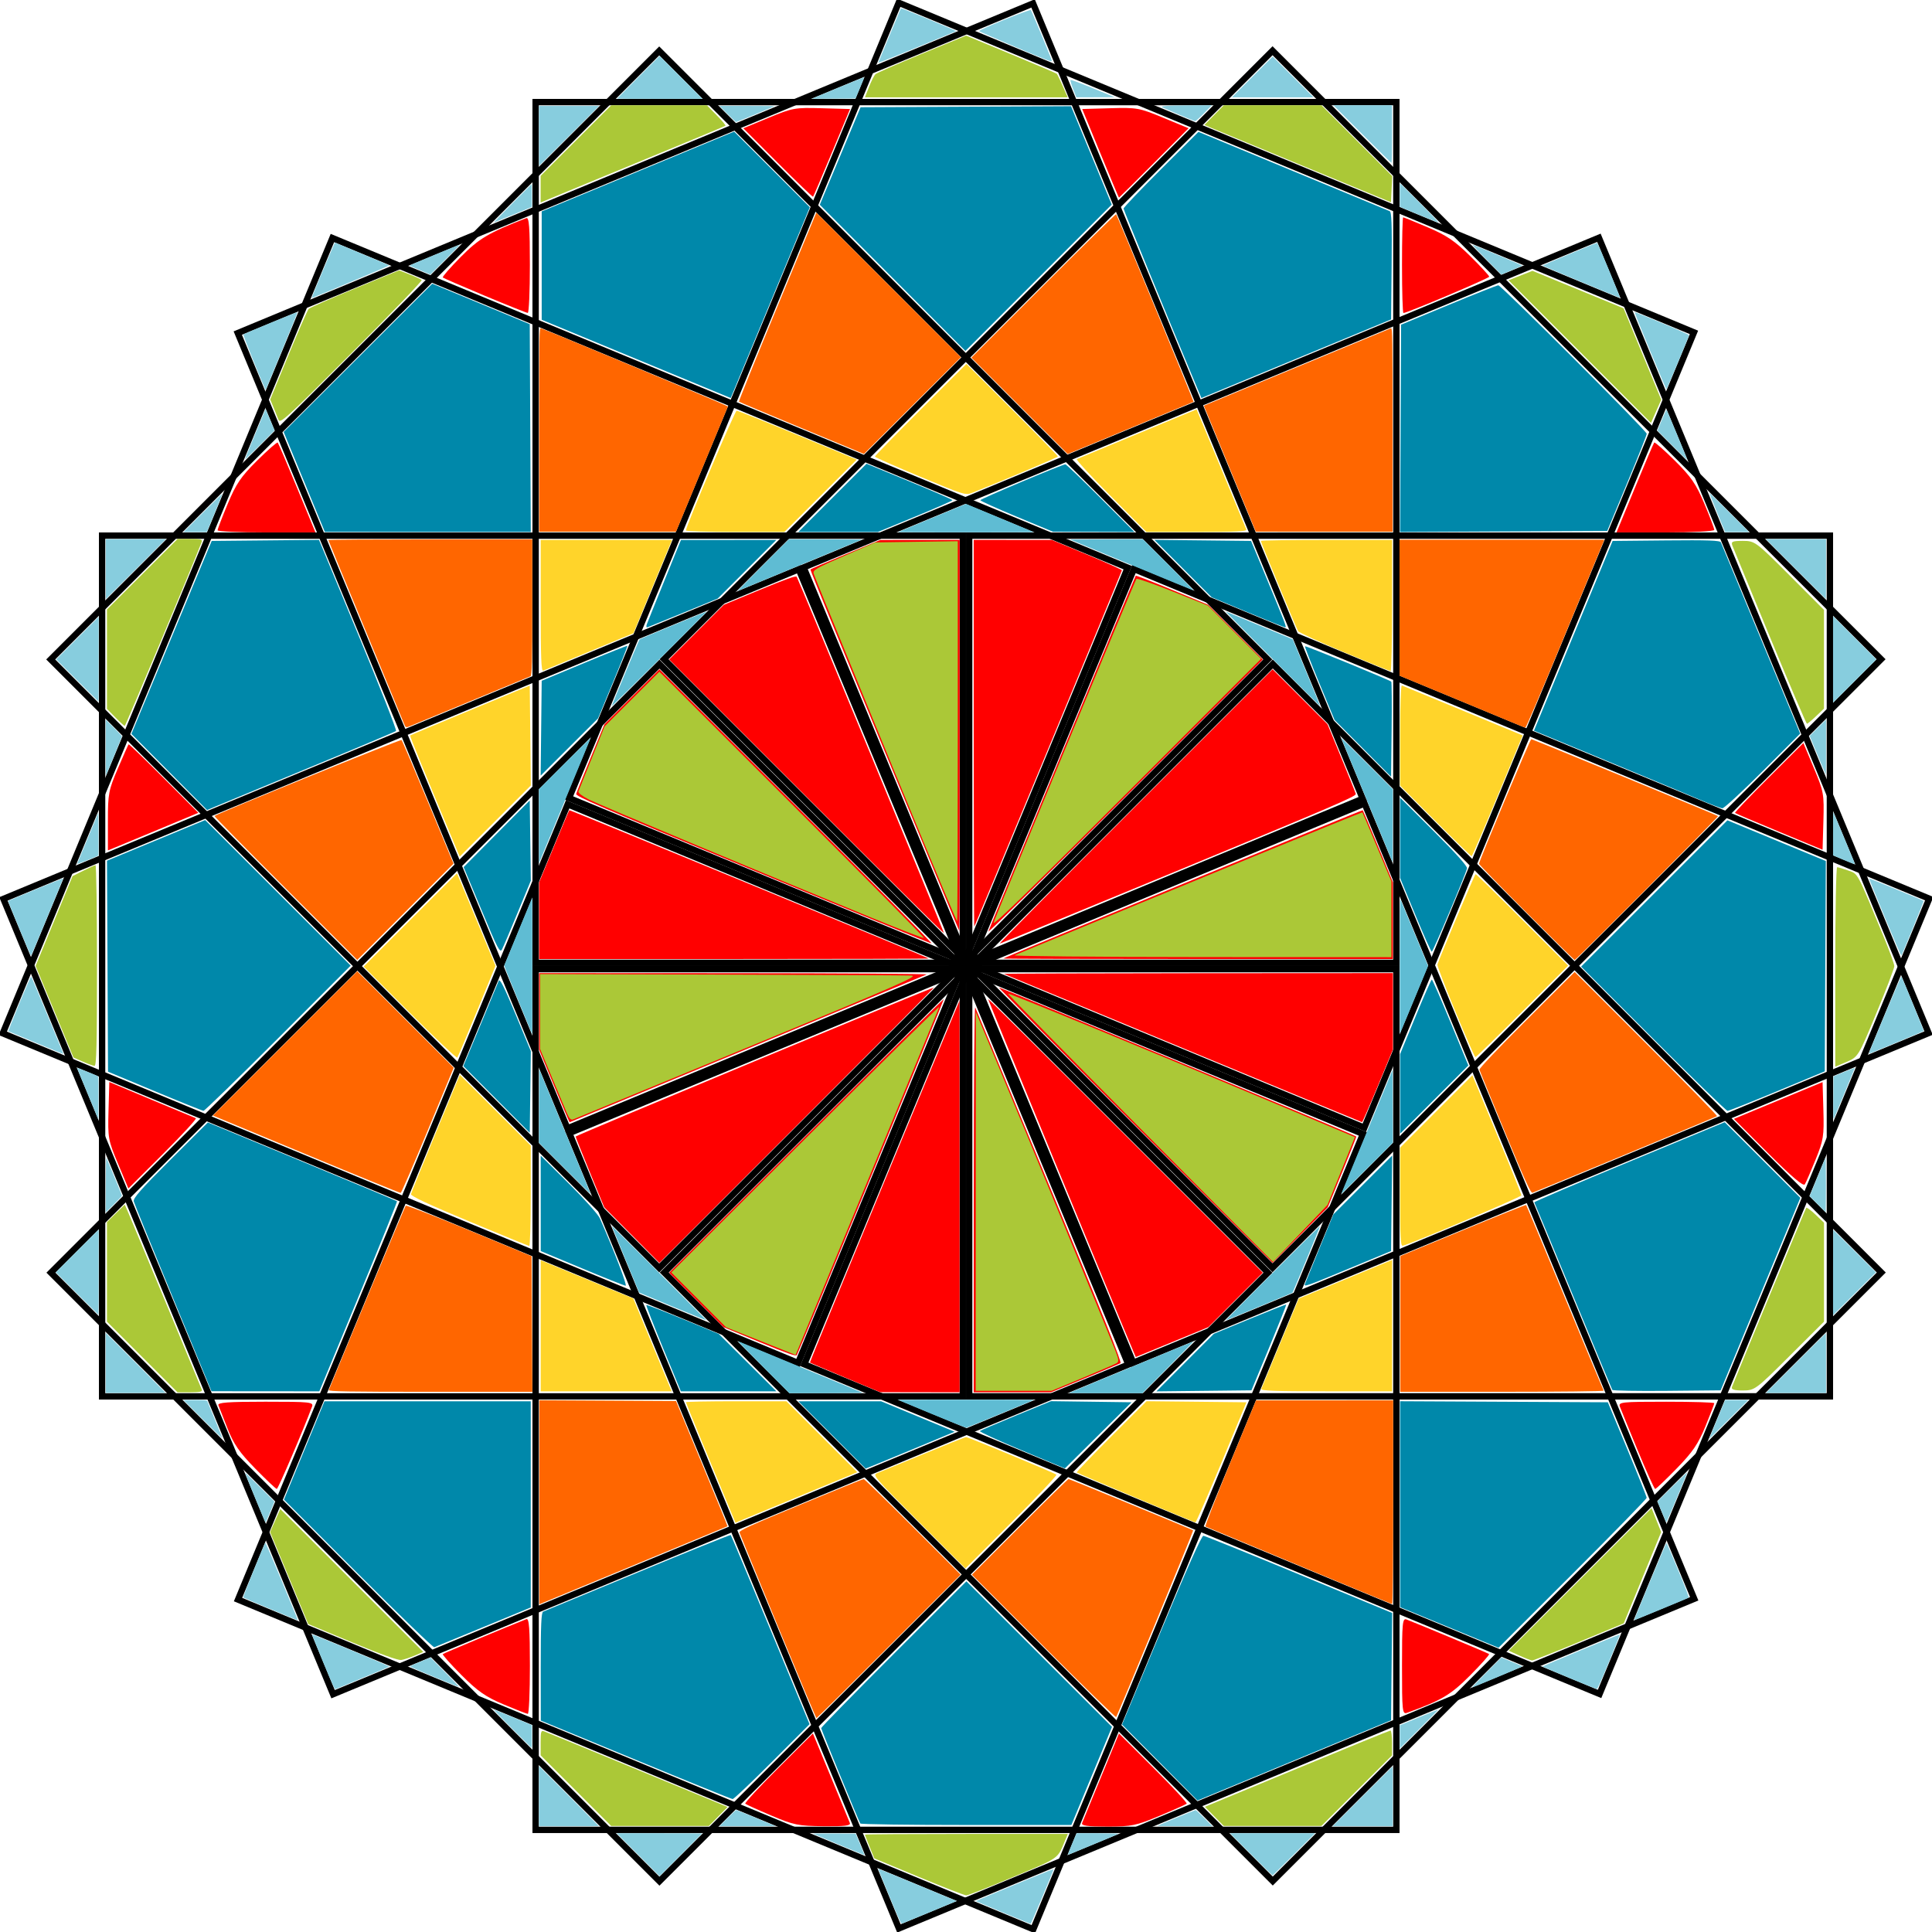 <?xml version="1.0" encoding="UTF-8" standalone="no"?>
<!-- Created with Inkscape (http://www.inkscape.org/) -->
<svg
    xmlns:inkscape="http://www.inkscape.org/namespaces/inkscape"
    xmlns:rdf="http://www.w3.org/1999/02/22-rdf-syntax-ns#"
    xmlns="http://www.w3.org/2000/svg"
    xmlns:sodipodi="http://sodipodi.sourceforge.net/DTD/sodipodi-0.dtd"
    xmlns:cc="http://creativecommons.org/ns#"
    xmlns:xlink="http://www.w3.org/1999/xlink"
    xmlns:dc="http://purl.org/dc/elements/1.1/"
    id="svg2994"
    sodipodi:docname="_svgclean2.svg"
    viewBox="0 0 660.6 660.6"
    version="1.1"
    inkscape:version="0.48.3.1 r9886"
  >
  <sodipodi:namedview
      id="base"
      bordercolor="#666666"
      inkscape:pageshadow="2"
      inkscape:window-y="0"
      pagecolor="#ffffff"
      inkscape:window-height="645"
      inkscape:window-maximized="0"
      inkscape:zoom="0.6197314"
      inkscape:window-x="0"
      showgrid="false"
      borderopacity="1.0"
      inkscape:current-layer="layer1"
      inkscape:cx="345.43637"
      inkscape:cy="128.62116"
      inkscape:window-width="841"
      inkscape:pageopacity="0.0"
      inkscape:document-units="px"
  />
  <g
      id="layer1"
      inkscape:label="Layer 1"
      inkscape:groupmode="layer"
      transform="translate(-32.761 -128.26)"
    >
    <rect
        id="use5255"
        inkscape:tile-x0="470.71429"
        style="stroke:#000000;stroke-width:2.169px;fill:none"
        inkscape:transform-center-x="148.23592"
        inkscape:transform-center-y="148.23593"
        transform="scale(-1)"
        height="294.3"
        width="294.3"
        y="-457.47"
        x="-510.21"
        inkscape:tile-y0="46.647896"
    />
    <use
        id="use5307"
        inkscape:transform-center-y="-136.95215"
        inkscape:transform-center-x="56.727472"
        xlink:href="#use5255"
        transform="matrix(-.924 .383 .383 .924 523 -104.03)"
        height="1052.362"
        width="744.094"
        inkscape:tiled-clone-of="#use5255"
        y="0"
        x="0"
    />
    <use
        id="use5309"
        inkscape:transform-center-y="-104.81862"
        inkscape:transform-center-x="-104.81862"
        xlink:href="#use5255"
        transform="matrix(.707 .707 -.707 .707 430.59 -122.41)"
        height="1052.362"
        width="744.094"
        inkscape:tiled-clone-of="#use5255"
        y="0"
        x="0"
    />
    <use
        id="use5311"
        inkscape:transform-center-y="-56.727449"
        inkscape:transform-center-x="136.95209"
        xlink:href="#use5255"
        transform="matrix(-.383 .924 .924 .383 78.347 -52.35)"
        height="1052.362"
        width="744.094"
        inkscape:tiled-clone-of="#use5255"
        y="0"
        x="0"
    />
    <use
        id="use5313"
        inkscape:transform-center-y="-3.1140411e-05"
        inkscape:transform-center-x="-148.23591"
        xlink:href="#use5255"
        transform="matrix(0 1 -1 0 821.62 95.496)"
        height="1052.362"
        width="744.094"
        inkscape:tiled-clone-of="#use5255"
        y="0"
        x="0"
    />
    <use
        id="use5315"
        inkscape:transform-center-y="56.727397"
        inkscape:transform-center-x="136.95215"
        xlink:href="#use5255"
        transform="matrix(.383 .924 .924 -.383 -199.53 298.61)"
        height="1052.362"
        width="744.094"
        inkscape:tiled-clone-of="#use5255"
        y="0"
        x="0"
    />
    <use
        id="use5317"
        inkscape:transform-center-y="104.81858"
        inkscape:transform-center-x="-104.81885"
        xlink:href="#use5255"
        transform="matrix(-.707 .707 -.707 -.707 944.03 526.08)"
        height="1052.362"
        width="744.094"
        inkscape:tiled-clone-of="#use5255"
        y="0"
        x="0"
    />
    <use
        id="use5319"
        inkscape:transform-center-y="136.9521"
        inkscape:transform-center-x="56.727467"
        xlink:href="#use5255"
        transform="matrix(.924 .383 .383 -.924 -147.85 743.27)"
        height="1052.362"
        width="744.094"
        inkscape:tiled-clone-of="#use5255"
        y="0"
        x="0"
    />
    <use
        id="use5321"
        inkscape:transform-center-y="148.23592"
        inkscape:transform-center-x="0.00012728483"
        xlink:href="#use5255"
        transform="matrix(-1 0 0 -1 726.12 917.11)"
        height="1052.362"
        width="744.094"
        inkscape:tiled-clone-of="#use5255"
        y="0"
        x="0"
    />
    <use
        id="use5323"
        inkscape:transform-center-y="136.95212"
        inkscape:transform-center-x="-56.727393"
        xlink:href="#use5255"
        transform="matrix(.924 -.383 -.383 -.924 203.12 1021.1)"
        height="1052.362"
        width="744.094"
        inkscape:tiled-clone-of="#use5255"
        y="0"
        x="0"
    />
    <use
        id="use5325"
        inkscape:transform-center-y="104.8186"
        inkscape:transform-center-x="104.81849"
        xlink:href="#use5255"
        transform="matrix(-.707 -.707 .707 -.707 295.53 1039.5)"
        height="1052.362"
        width="744.094"
        inkscape:tiled-clone-of="#use5255"
        y="0"
        x="0"
    />
    <use
        id="use5327"
        inkscape:transform-center-y="56.72749"
        inkscape:transform-center-x="-136.95209"
        xlink:href="#use5255"
        transform="matrix(.383 -.924 -.924 -.383 647.77 969.46)"
        height="1052.362"
        width="744.094"
        inkscape:tiled-clone-of="#use5255"
        y="0"
        x="0"
    />
    <use
        id="use5329"
        inkscape:transform-center-y="3.2089696e-05"
        inkscape:transform-center-x="148.23591"
        xlink:href="#use5255"
        transform="matrix(0 -1 1 0 -95.496 821.62)"
        height="1052.362"
        width="744.094"
        inkscape:tiled-clone-of="#use5255"
        y="0"
        x="0"
    />
    <use
        id="use5331"
        inkscape:transform-center-y="-56.72739"
        inkscape:transform-center-x="-136.95209"
        xlink:href="#use5255"
        transform="matrix(-.383 -.924 -.924 .383 925.65 618.5)"
        height="1052.362"
        width="744.094"
        inkscape:tiled-clone-of="#use5255"
        y="0"
        x="0"
    />
    <use
        id="use5333"
        inkscape:transform-center-y="-104.81861"
        inkscape:transform-center-x="104.81864"
        xlink:href="#use5255"
        transform="matrix(.707 -.707 .707 .707 -217.91 391.03)"
        height="1052.362"
        width="744.094"
        inkscape:tiled-clone-of="#use5255"
        y="0"
        x="0"
    />
    <use
        id="use5335"
        inkscape:transform-center-y="-136.95212"
        inkscape:transform-center-x="-56.727546"
        xlink:href="#use5255"
        transform="matrix(-.924 -.383 -.383 .924 873.97 173.84)"
        height="1052.362"
        width="744.094"
        inkscape:tiled-clone-of="#use5255"
        y="0"
        x="0"
    />
    <path
        id="path5803"
        style="color:#000000;fill:#ff6600"
        inkscape:connector-curvature="0"
        d="m217.12 275.18c0-33.091 0.031-34.885 0.595-34.677 4.118 1.517 64.018 26.552 63.948 26.727-0.053 0.132-4.069 9.826-8.925 21.543l-8.83 21.303h-23.394-23.394v-34.896z"
    />
    <path
        id="path5805"
        style="color:#000000;fill:#ff6600"
        inkscape:connector-curvature="0"
        d="m306.91 274.66c-11.689-4.852-21.356-8.931-21.483-9.063-0.127-0.133 5.774-14.732 13.113-32.443l13.345-32.201 24.718 24.72 24.718 24.72-16.58 16.544-16.58 16.544-21.252-8.822z"
    />
    <path
        id="path5807"
        style="color:#000000;fill:#ff6600"
        inkscape:connector-curvature="0"
        d="m381.36 267.03-16.471-16.473 24.647-24.648c13.556-13.557 24.743-24.537 24.86-24.401 0.365 0.424 26.611 64.021 26.468 64.136-0.075 0.06-9.301 3.9-20.504 8.534s-20.855 8.628-21.449 8.876l-1.08 0.451-16.471-16.473z"
    />
    <path
        id="path5809"
        style="color:#000000;fill:#ff6600"
        inkscape:connector-curvature="0"
        d="m455.18 293.16c-3.835-9.295-7.833-18.988-8.885-21.54l-1.913-4.639 31.749-13.148c17.462-7.232 31.982-13.238 32.267-13.347 0.462-0.177 0.518 3.59 0.518 34.697v34.896l-23.381-0.008-23.381-0.008-6.972-16.9z"
    />
    <path
        id="path5811"
        style="color:#000000;fill:#ff6600"
        inkscape:connector-curvature="0"
        d="m550.58 375.59c-1.871-0.793-11.474-4.783-21.341-8.867l-17.94-7.426v-23.249-23.249h35.012 35.012l-1.795 4.336c-0.988 2.385-6.976 16.847-13.309 32.139-6.332 15.291-11.676 27.792-11.876 27.779-0.199-0.011-1.893-0.672-3.763-1.464z"
    />
    <path
        id="path5813"
        style="color:#000000;fill:#ff6600"
        inkscape:connector-curvature="0"
        d="m554.7 440.27c-8.927-8.929-16.23-16.43-16.23-16.668 0-0.926 17.487-42.608 17.876-42.608 0.407 0 63.443 25.971 63.867 26.314 0.232 0.187-48.619 49.197-49.038 49.197-0.135 0-7.548-7.306-16.475-16.235z"
    />
    <path
        id="path5815"
        style="color:#000000;fill:#ff6600"
        inkscape:connector-curvature="0"
        d="m547.41 515.55c-4.735-11.444-8.692-21.132-8.793-21.529-0.112-0.442 6.149-7.046 16.187-17.072l16.37-16.351 24.518 24.514c13.485 13.483 24.36 24.644 24.168 24.804-0.28 0.232-60.48 25.196-63.117 26.173-0.565 0.209-2.607-4.285-9.333-20.54z"
    />
    <path
        id="path5817"
        style="color:#000000;fill:#ff6600"
        inkscape:connector-curvature="0"
        d="m511.54 580.95 0.008-23.207 21.413-8.838c11.777-4.861 21.509-8.742 21.626-8.625 0.117 0.117 6.072 14.361 13.234 31.654 7.162 17.292 13.13 31.617 13.263 31.832 0.133 0.215-15.462 0.391-34.657 0.391h-34.898l0.008-23.207z"
    />
    <path
        id="path5819"
        style="color:#000000;fill:#ff6600"
        inkscape:connector-curvature="0"
        d="m476.9 663.54c-17.327-7.228-31.706-13.224-31.955-13.325-0.248-0.1 3.539-9.85 8.417-21.665l8.868-21.482 23.447-0.011 23.447-0.011v34.87c0 19.178-0.162 34.846-0.361 34.818-0.199-0.027-14.537-5.966-31.864-13.194z"
    />
    <path
        id="path5821"
        style="color:#000000;fill:#ff6600"
        inkscape:connector-curvature="0"
        d="m389.6 691.2-24.514-24.518 16.348-16.353c8.991-8.994 16.505-16.353 16.697-16.353 0.343 0 42.323 17.294 42.606 17.552 0.164 0.15-25.884 63.302-26.332 63.84-0.16 0.192-11.322-10.683-24.805-24.168z"
    />
    <path
        id="path5823"
        style="color:#000000;fill:#ff6600"
        inkscape:connector-curvature="0"
        d="m298.76 684.39c-7.112-17.228-13.025-31.685-13.141-32.127-0.171-0.655 3.705-2.425 20.9-9.544 11.61-4.807 21.313-8.74 21.56-8.74 0.248 0 7.807 7.359 16.798 16.353l16.348 16.353-24.525 24.529c-13.489 13.491-24.634 24.522-24.767 24.514-0.133-0.008-6.061-14.11-13.173-31.338z"
    />
    <path
        id="path5825"
        style="color:#000000;fill:#ff6600"
        inkscape:connector-curvature="0"
        d="m217.18 641.92v-34.881l23.364 0.125 23.364 0.125 8.853 21.37c4.869 11.754 8.802 21.413 8.74 21.464-0.062 0.052-13.748 5.734-30.413 12.628-16.665 6.894-31.112 12.875-32.104 13.292l-1.804 0.757v-34.881z"
    />
    <path
        id="path5827"
        style="color:#000000;fill:#ff6600"
        inkscape:connector-curvature="0"
        d="m130.39 431.99c-13.479-13.481-24.408-24.602-24.287-24.713 0.894-0.823 63.635-26.312 63.961-25.984 0.228 0.229 4.319 9.832 9.091 21.339l8.676 20.922-16.467 16.474-16.467 16.474-24.507-24.51z"
    />
    <path
        id="path5829"
        style="color:#000000;fill:#ff6600"
        inkscape:connector-curvature="0"
        d="m137.44 522.96-31.885-13.266 24.669-24.673 24.669-24.673 16.497 16.497 16.497 16.497-8.839 21.352c-4.862 11.744-9.038 21.393-9.281 21.442-0.243 0.049-14.79-5.88-32.327-13.177z"
    />
    <path
        id="path5831"
        style="color:#000000;fill:#ff6600"
        inkscape:connector-curvature="0"
        d="m145.18 603.56c6.073-14.909 26.04-62.762 26.306-63.047 0.206-0.221 9.977 3.578 21.713 8.443l21.338 8.844 0.125 23.181 0.125 23.181h-34.926c-27.751 0-34.876-0.124-34.681-0.601z"
    />
    <path
        id="path5833"
        style="color:#000000;fill:#ff6600"
        inkscape:connector-curvature="0"
        d="m171.05 376.05c-0.225-0.592-6.171-14.986-13.212-31.988-7.042-17.002-12.803-31.016-12.803-31.142 0-0.127 15.691-0.23 34.87-0.23h34.87v23.275c0 18.174-0.132 23.327-0.601 23.51-0.331 0.129-9.583 3.962-20.561 8.518s-20.453 8.474-21.057 8.708c-0.902 0.349-1.169 0.234-1.506-0.651z"
    />
    <path
        id="path5835"
        style="color:#000000;fill:#ffd42a"
        inkscape:connector-curvature="0"
        d="m217.64 335.39v-22.519h22.455 22.455l-1.071 2.551c-0.589 1.403-3.558 8.581-6.598 15.952l-5.527 13.401-15.007 6.23c-8.254 3.426-15.39 6.382-15.857 6.567-0.67 0.266-0.85-4.44-0.85-22.182z"
    />
    <path
        id="path5837"
        style="color:#000000;fill:#ffd42a"
        inkscape:connector-curvature="0"
        d="m267.29 309.64c-0.008-1.37 16.758-40.956 17.347-40.96 0.374-0.002 9.768 3.763 20.875 8.367l20.195 8.371-12.379 12.366-12.379 12.366h-16.828c-9.255 0-16.829-0.23-16.831-0.51z"
    />
    <path
        id="path5839"
        style="color:#000000;fill:#ffd42a"
        inkscape:connector-curvature="0"
        d="m347.38 291.24c-8.511-3.546-15.474-6.635-15.474-6.864 0-0.23 7.04-7.452 15.644-16.051l15.644-15.633 15.644 15.633c8.604 8.598 15.644 15.802 15.644 16.008 0 0.301-17.446 7.7-29.248 12.405-2.335 0.931-2.679 0.825-17.855-5.498z"
    />
    <path
        id="path5841"
        style="color:#000000;fill:#ffd42a"
        inkscape:connector-curvature="0"
        d="m412.5 297.83c-6.73-6.775-11.93-12.446-11.556-12.601 0.374-0.155 9.743-4.042 20.82-8.638l20.139-8.357 8.337 20.107c4.586 11.059 8.488 20.49 8.671 20.957 0.262 0.667-3.392 0.85-16.921 0.85h-17.255l-12.236-12.319z"
    />
    <path
        id="path5843"
        style="color:#000000;fill:#ffd42a"
        inkscape:connector-curvature="0"
        d="m492.43 351.32c-8.417-3.506-15.541-6.779-15.83-7.275-0.65-1.113-12.738-30.378-12.738-30.837 0-0.183 10.101-0.332 22.446-0.332h22.446v22.446c0 12.345-0.23 22.43-0.51 22.409-0.281-0.019-7.397-2.905-15.814-6.411z"
    />
    <path
        id="path5845"
        style="color:#000000;fill:#ffd42a"
        inkscape:connector-curvature="0"
        d="m523.54 408.94-12.066-12.08v-17.224c0-9.973 0.259-17.129 0.615-16.998 0.338 0.125 9.771 4.019 20.962 8.655l20.347 8.428-8.549 20.644c-4.702 11.354-8.705 20.647-8.896 20.65-0.191 0.003-5.777-5.431-12.413-12.075z"
    />
    <path
        id="path5847"
        style="color:#000000;fill:#ffd42a"
        inkscape:connector-curvature="0"
        d="m530.44 474.25c-3.51-8.507-6.294-15.777-6.187-16.154 0.611-2.157 12.761-30.955 13.06-30.955 0.198 0 7.395 7.04 15.993 15.644l15.633 15.644-15.633 15.644c-8.598 8.604-15.825 15.644-16.06 15.644-0.234 0-3.298-6.96-6.807-15.468z"
    />
    <path
        id="path5849"
        style="color:#000000;fill:#ffd42a"
        inkscape:connector-curvature="0"
        d="m511.48 537.56v-16.878l12.365-12.379 12.365-12.379 8.378 20.194c4.608 11.107 8.374 20.5 8.369 20.874-0.008 0.558-37.539 16.494-40.566 17.225-0.743 0.179-0.911-2.899-0.911-16.658z"
    />
    <path
        id="path5851"
        style="color:#000000;fill:#ffd42a"
        inkscape:connector-curvature="0"
        d="m464.05 603.14c0.183-0.468 3.137-7.606 6.563-15.863l6.231-15.013 13.745-5.676c7.56-3.122 14.74-6.088 15.956-6.593l2.211-0.917v22.455 22.455h-22.519c-17.739 0-22.448-0.18-22.186-0.85z"
    />
    <path
        id="path5853"
        style="color:#000000;fill:#ffd42a"
        inkscape:connector-curvature="0"
        d="m421.13 640.37c-10.974-4.605-20.068-8.489-20.211-8.631-0.142-0.142 5.172-5.683 11.809-12.312l12.067-12.053 17.078 0.182 17.078 0.182-8.522 20.576c-4.687 11.317-8.708 20.543-8.935 20.503-0.227-0.04-9.391-3.841-20.365-8.446z"
    />
    <path
        id="path5855"
        style="color:#000000;fill:#ffd42a"
        inkscape:connector-curvature="0"
        d="m346.91 648.58c-15.168-15.178-15.86-15.982-14.279-16.588 0.914-0.35 8.021-3.273 15.792-6.495 7.772-3.222 14.368-5.858 14.658-5.858 0.758 0 30.291 12.272 30.884 12.834 0.273 0.258-6.617 7.577-15.31 16.264l-15.805 15.795-15.94-15.951z"
    />
    <path
        id="path5857"
        style="color:#000000;fill:#ffd42a"
        inkscape:connector-curvature="0"
        d="m283.31 646.69c-7.421-17.796-16.022-38.717-16.022-38.973 0-0.18 7.732-0.328 17.182-0.328h17.182l12.112 12.126 12.112 12.126-18.241 7.551c-10.032 4.153-19.401 8.041-20.818 8.64l-2.577 1.088-0.93-2.231z"
    />
    <path
        id="path5859"
        style="color:#000000;fill:#ffd42a"
        inkscape:connector-curvature="0"
        d="m217.64 581.58v-22.411l9.012 3.755c4.957 2.065 12.081 5.003 15.831 6.529l6.819 2.775 2.821 6.869c1.551 3.778 4.503 10.925 6.56 15.881l3.739 9.012h-22.391-22.391v-22.411z"
    />
    <path
        id="path5861"
        style="color:#000000;fill:#ffd42a"
        inkscape:connector-curvature="0"
        d="m193.15 545.87c-13.763-5.742-20.002-8.665-19.864-9.306 0.111-0.514 3.914-9.907 8.45-20.875l8.248-19.941 12.126 12.111 12.125 12.111v17.182c0 9.45-0.23 17.161-0.51 17.135-0.281-0.027-9.54-3.814-20.576-8.419z"
    />
    <path
        id="path5863"
        style="color:#000000;fill:#ffd42a"
        inkscape:connector-curvature="0"
        d="m172.9 474.57-15.795-15.805 15.952-15.941 15.952-15.941 1.294 3.023c0.711 1.663 3.675 8.777 6.585 15.81l5.291 12.787-6.325 15.441c-3.479 8.492-6.513 15.664-6.742 15.936-0.229 0.273-7.524-6.617-16.211-15.31z"
    />
    <path
        id="path5865"
        style="color:#000000;fill:#ffd42a"
        inkscape:connector-curvature="0"
        d="m187.71 415.82c-9.689-23.204-14.879-35.922-14.721-36.08 0.102-0.102 9.349-3.984 20.549-8.627l20.363-8.441 0.182 17.085 0.182 17.085-12.161 12.161-12.161 12.161-2.232-5.345z"
    />
    <path
        id="path5867"
        style="color:#000000;fill:#0088aa"
        inkscape:connector-curvature="0"
        d="m317.39 298.49 11.665-11.665 14.683 6.054c8.075 3.329 14.686 6.211 14.69 6.404 0.004 0.193-5.732 2.718-12.746 5.612l-12.753 5.261-13.601-0-13.601-0 11.665-11.665z"
    />
    <path
        id="path5869"
        style="color:#000000;fill:#0088aa"
        inkscape:connector-curvature="0"
        d="m380.37 304.91c-6.827-2.842-12.413-5.37-12.413-5.618 0-0.436 28.06-12.264 29.093-12.264 0.281 0 5.707 5.203 12.059 11.563l11.548 11.563-13.936-0.039-13.936-0.039-12.413-5.167z"
    />
    <path
        id="path5871"
        style="color:#000000;fill:#0088aa"
        inkscape:connector-curvature="0"
        d="m459.38 337.62-12.306-5.131-9.8-9.82-9.8-9.82 16.529 0.181 16.529 0.181 4.933 11.903c6.901 16.653 7.295 17.688 6.727 17.66-0.277-0.015-6.042-2.333-12.811-5.155z"
    />
    <path
        id="path5873"
        style="color:#000000;fill:#0088aa"
        inkscape:connector-curvature="0"
        d="m498.75 384.13-9.668-9.702-5.174-12.479c-2.846-6.864-5.068-12.586-4.938-12.716 0.237-0.237 28.94 11.538 29.508 12.106 0.167 0.167 0.222 7.547 0.122 16.399l-0.183 16.095-9.668-9.702z"
    />
    <path
        id="path5875"
        style="color:#000000;fill:#0088aa"
        inkscape:connector-curvature="0"
        d="m516.68 441.06-5.206-12.615v-13.734-13.734l11.589 11.556c7.525 7.504 11.491 11.94 11.312 12.651-0.612 2.42-11.635 28.493-12.046 28.493-0.243 0-2.785-5.677-5.648-12.615z"
    />
    <path
        id="path5877"
        style="color:#000000;fill:#0088aa"
        inkscape:connector-curvature="0"
        d="m511.48 502.3-0.001-13.601 5.247-12.753c2.886-7.014 5.412-12.752 5.613-12.75 0.201 0.002 3.092 6.611 6.424 14.686l6.058 14.682-11.669 11.669-11.669 11.669-0.001-13.601z"
    />
    <path
        id="path5879"
        style="color:#000000;fill:#0088aa"
        inkscape:connector-curvature="0"
        d="m478.94 567.3c0.125-0.351 2.369-5.856 4.988-12.233l4.761-11.594 10.044-10.043 10.044-10.043-0.181 16.317-0.181 16.317-14.284 5.936c-14.747 6.128-15.573 6.419-15.191 5.343z"
    />
    <path
        id="path5881"
        style="color:#000000;fill:#0088aa"
        inkscape:connector-curvature="0"
        d="m437.99 594.16 9.833-9.853 12.272-5.068c6.749-2.787 12.35-4.989 12.446-4.893 0.096 0.096-2.537 6.729-5.851 14.739l-6.026 14.564-16.253 0.182-16.253 0.182 9.833-9.853z"
    />
    <path
        id="path5883"
        style="color:#000000;fill:#0088aa"
        inkscape:connector-curvature="0"
        d="m382.09 624.16c-8.129-3.403-14.557-6.371-14.284-6.596 0.273-0.225 5.855-2.612 12.405-5.306l11.909-4.897 13.776 0.185 13.776 0.185-11.402 11.308-11.402 11.308-14.78-6.187z"
    />
    <path
        id="path5885"
        style="color:#000000;fill:#0088aa"
        inkscape:connector-curvature="0"
        d="m317.23 618.9-11.495-11.51h14.145 14.145l12.571 5.21 12.571 5.21-12.1 5.049c-6.655 2.777-13.504 5.612-15.221 6.3l-3.121 1.251-11.495-11.51z"
    />
    <path
        id="path5887"
        style="color:#000000;fill:#0088aa"
        inkscape:connector-curvature="0"
        d="m259.53 589.35c-3.318-8.054-5.914-14.746-5.769-14.871 0.145-0.125 5.774 2.045 12.508 4.823l12.243 5.051 9.86 9.821 9.86 9.821h-16.335-16.335l-6.033-14.643z"
    />
    <path
        id="path5889"
        style="color:#000000;fill:#0088aa"
        inkscape:connector-curvature="0"
        d="m231.76 561.93-14.107-5.889-0.008-16.315-0.008-16.315 9.593 9.514c5.276 5.232 10.062 10.585 10.635 11.894 5.024 11.475 9.468 23.115 8.806 23.064-0.443-0.035-7.154-2.712-14.912-5.952z"
    />
    <path
        id="path5891"
        style="color:#000000;fill:#0088aa"
        inkscape:connector-curvature="0"
        d="m202.54 504.18-11.356-11.402 5.801-13.944c3.191-7.669 6.024-14.512 6.296-15.207 0.362-0.923 1.907 2.142 5.739 11.388l5.243 12.651-0.184 13.958-0.184 13.958-11.356-11.401z"
    />
    <path
        id="path5893"
        style="color:#000000;fill:#0088aa"
        inkscape:connector-curvature="0"
        d="m197.46 439.57-6.176-14.811 11.305-11.402 11.305-11.402 0.184 13.714 0.184 13.714-4.512 10.951c-2.482 6.023-4.873 11.647-5.314 12.498-0.725 1.4-1.389 0.139-6.977-13.264z"
    />
    <path
        id="path5895"
        style="color:#000000;fill:#0088aa"
        inkscape:connector-curvature="0"
        d="m217.8 377.25 0.182-16.225 14.556-6.062c8.006-3.334 14.639-5.98 14.74-5.878 0.101 0.101-2.111 5.721-4.917 12.488l-5.101 12.303-9.82 9.8-9.82 9.8 0.182-16.225z"
    />
    <path
        id="path5897"
        style="color:#000000;fill:#0088aa"
        inkscape:connector-curvature="0"
        d="m253.93 341.7c0.254-0.706 2.981-7.474 6.06-15.041l5.598-13.758 16.316-0.015 16.316-0.015-10.035 10.033-10.035 10.033-11.594 4.761c-6.377 2.619-11.93 4.88-12.341 5.024-0.468 0.165-0.574-0.217-0.285-1.02z"
    />
    <path
        id="path5899"
        style="color:#000000;fill:#0088aa"
        inkscape:connector-curvature="0"
        d="m337.96 223.26-24.892-24.998 6.974-16.665 6.974-16.665 35.978-0.176 35.978-0.176 6.957 16.821 6.957 16.821-25.018 25.017-25.017 25.017-24.892-24.998z"
    />
    <path
        id="path5901"
        style="color:#000000;fill:#0088aa"
        inkscape:connector-curvature="0"
        d="m442.1 260.9c-10.226-24.419-25.167-60.83-25.167-61.328 0-0.352 5.762-6.397 12.805-13.432l12.805-12.791 32.258 13.381c17.742 7.36 32.645 13.536 33.119 13.725 0.671 0.268 0.821 4.389 0.68 18.684l-0.181 18.339-32.435 13.441-32.435 13.441-1.449-3.459z"
    />
    <path
        id="path5903"
        style="color:#000000;fill:#0088aa"
        inkscape:connector-curvature="0"
        d="m511.64 274.72 0.176-35.444 16.251-6.733c8.938-3.703 16.592-6.733 17.008-6.733 0.996 0 50.744 49.771 50.744 50.767 0 0.422-3.039 8.072-6.754 17.001l-6.754 16.234-35.423 0.176-35.423 0.176 0.176-35.444z"
    />
    <path
        id="path5905"
        style="color:#000000;fill:#0088aa"
        inkscape:connector-curvature="0"
        d="m613.85 401.65c-3.741-1.605-18.005-7.559-31.698-13.232l-24.897-10.315 13.453-32.444 13.453-32.444 18.339-0.181c14.294-0.141 18.415 0.008 18.683 0.68 0.189 0.474 6.366 15.377 13.725 33.119l13.381 32.258-12.791 12.805c-7.035 7.043-13.254 12.775-13.818 12.738-0.565-0.038-4.088-1.379-7.829-2.984z"
    />
    <path
        id="path5907"
        style="color:#000000;fill:#0088aa"
        inkscape:connector-curvature="0"
        d="m598.03 483.43-24.653-24.66 25.018-25.011 25.018-25.011 16.819 6.957 16.819 6.957-0.176 35.96-0.176 35.96-16.234 6.754c-8.929 3.715-16.583 6.754-17.008 6.754-0.426 0-11.868-11.097-25.427-24.66z"
    />
    <path
        id="path5909"
        style="color:#000000;fill:#0088aa"
        inkscape:connector-curvature="0"
        d="m584.04 603.49c-0.171-0.287-6.195-14.754-13.386-32.15-7.191-17.396-13.166-31.784-13.277-31.973-0.111-0.19 14.493-6.433 32.453-13.873l32.655-13.528 12.928 12.928 12.928 12.929-13.627 32.913-13.627 32.913-18.368 0.181c-10.103 0.1-18.508-0.053-18.679-0.34z"
    />
    <path
        id="path5911"
        style="color:#000000;fill:#0088aa"
        inkscape:connector-curvature="0"
        d="m528.32 684.73-16.824-6.936-0.011-35.206-0.011-35.206 35.525 0.176 35.525 0.176 6.628 15.984c3.646 8.791 6.636 16.292 6.647 16.668 0.011 0.376-11.383 12.068-25.318 25.982l-25.337 25.298-16.824-6.936z"
    />
    <path
        id="path5913"
        style="color:#000000;fill:#0088aa"
        inkscape:connector-curvature="0"
        d="m429.31 730.91-12.896-12.986 13.444-32.309c8.715-20.944 13.77-32.285 14.371-32.24 0.51 0.038 15.241 5.994 32.736 13.236l31.809 13.168-0.181 18.337-0.181 18.337-33.103 13.722-33.103 13.722-12.896-12.986z"
    />
    <path
        id="path5915"
        style="color:#000000;fill:#0088aa"
        inkscape:connector-curvature="0"
        d="m326.92 751.76c-0.649-1.059-13.372-32.094-13.372-32.618 0-0.301 11.173-11.718 24.828-25.369l24.828-24.821 24.886 24.886 24.886 24.886-6.946 16.773-6.946 16.773h-35.926c-19.759 0-36.067-0.23-36.238-0.51z"
    />
    <path
        id="path5917"
        style="color:#000000;fill:#0088aa"
        inkscape:connector-curvature="0"
        d="m250.13 729.98-32.462-13.411-0.019-18.462c-0.011-14.152 0.181-18.54 0.833-18.796 0.468-0.184 15.033-6.21 32.367-13.391 17.334-7.182 31.633-12.942 31.774-12.801 0.141 0.141 6.262 14.754 13.601 32.472l13.344 32.215-12.802 12.815c-7.041 7.048-13.111 12.805-13.489 12.793-0.378-0.012-15.295-6.058-33.148-13.434z"
    />
    <path
        id="path5919"
        style="color:#000000;fill:#0088aa"
        inkscape:connector-curvature="0"
        d="m155.21 666.38-25.361-25.37 6.928-16.808 6.928-16.808h35.268 35.268v35.247 35.247l-16.154 6.671c-8.885 3.669-16.461 6.788-16.835 6.931-0.374 0.143-12.092-11.157-26.041-25.11z"
    />
    <path
        id="path5921"
        style="color:#000000;fill:#0088aa"
        inkscape:connector-curvature="0"
        d="m91.953 572.18c-7.212-17.481-13.269-32.395-13.459-33.143-0.27-1.062 2.467-4.166 12.499-14.173l12.845-12.813 32.208 13.345c17.715 7.34 32.32 13.457 32.456 13.593 0.136 0.136-5.784 14.818-13.155 32.627l-13.403 32.379-18.439-0.015-18.439-0.015-13.113-31.783z"
    />
    <path
        id="path5923"
        style="color:#000000;fill:#0088aa"
        inkscape:connector-curvature="0"
        d="m85.681 501.37-15.984-6.673-0.176-36.07-0.176-36.07 16.779-6.948 16.779-6.948 24.886 24.886 24.886 24.886-24.821 24.828c-13.652 13.655-25.129 24.818-25.505 24.806-0.376-0.012-7.877-3.025-16.668-6.696z"
    />
    <path
        id="path5925"
        style="color:#000000;fill:#0088aa"
        inkscape:connector-curvature="0"
        d="m90.625 392.22-12.936-13.028 13.728-32.989 13.728-32.989 18.345-0.181 18.345-0.181 13.43 32.44c7.387 17.842 13.194 32.654 12.905 32.914-0.289 0.261-13.632 5.889-29.652 12.508-16.02 6.618-30.438 12.596-32.041 13.283l-2.915 1.249-12.936-13.028z"
    />
    <path
        id="path5927"
        style="color:#000000;fill:#0088aa"
        inkscape:connector-curvature="0"
        d="m136.79 293.04-7.043-17.091 25.408-25.345 25.408-25.345 16.665 6.922 16.665 6.922 0.176 35.526 0.176 35.526-35.206-0.011-35.206-0.011-7.043-17.091z"
    />
    <path
        id="path5929"
        style="color:#000000;fill:#0088aa"
        inkscape:connector-curvature="0"
        d="m250.29 250.98-32.309-13.38v-18.53-18.53l32.9-13.64 32.9-13.64 12.936 12.936 12.936 12.936-12.638 30.513c-6.951 16.782-13.038 31.458-13.527 32.613l-0.889 2.1-32.309-13.38z"
    />
    <path
        id="path5933"
        style="color:#000000;fill:#5fbcd3"
        inkscape:connector-curvature="0"
        d="m339.82 310.21c0.039-0.035 5.282-2.218 11.651-4.855l11.58-4.794 11.543 4.781c6.348 2.629 11.576 4.814 11.617 4.855 0.041 0.041-10.396 0.075-23.193 0.075s-23.236-0.027-23.197-0.061z"
    />
    <path
        id="path5935"
        style="color:#000000;fill:#5fbcd3"
        inkscape:connector-curvature="0"
        d="m419.6 321.43-20.967-8.7 12.463-0.043 12.464-0.043 8.758 8.758c4.817 4.817 8.644 8.752 8.504 8.744-0.14-0.008-9.69-3.93-21.222-8.715z"
    />
    <path
        id="path5937"
        style="color:#000000;fill:#5fbcd3"
        inkscape:connector-curvature="0"
        d="m467.85 353.52c-8.928-8.94-16.117-16.214-15.977-16.164 0.209 0.074 16.921 6.993 21.616 8.95l1.296 0.54 4.719 11.394c2.595 6.267 4.687 11.426 4.649 11.465-0.038 0.038-7.375-7.244-16.302-16.184z"
    />
    <path
        id="path5939"
        style="color:#000000;fill:#5fbcd3"
        inkscape:connector-curvature="0"
        d="m500.12 401.84c-4.839-11.678-8.777-21.255-8.75-21.281 0.027-0.027 4.005 3.909 8.842 8.747l8.794 8.795-0.043 12.486-0.043 12.486-8.798-21.233z"
    />
    <path
        id="path5941"
        style="color:#000000;fill:#5fbcd3"
        inkscape:connector-curvature="0"
        d="m511.4 458.53c0.011-19.375 0.051-23.113 0.239-22.687 0.124 0.28 2.294 5.505 4.822 11.61l4.598 11.1-4.769 11.517c-2.623 6.334-4.8 11.548-4.836 11.587-0.038 0.039-0.06-10.368-0.053-23.126z"
    />
    <path
        id="path5943"
        style="color:#000000;fill:#5fbcd3"
        inkscape:connector-curvature="0"
        d="m491.35 536.49c0.035-0.106 4.002-9.702 8.818-21.324l8.757-21.131 0.043 12.48 0.043 12.48-8.862 8.844c-4.874 4.864-8.835 8.757-8.801 8.651z"
    />
    <path
        id="path5945"
        style="color:#000000;fill:#5fbcd3"
        inkscape:connector-curvature="0"
        d="m467.85 563.57c8.932-8.944 16.26-16.2 16.285-16.125 0.053 0.161-9.256 22.669-9.442 22.829-0.113 0.097-22.204 9.264-22.827 9.472-0.14 0.047 7.052-7.232 15.984-16.176z"
    />
    <path
        id="path5947"
        style="color:#000000;fill:#5fbcd3"
        inkscape:connector-curvature="0"
        d="m398.32 604.55c0.109-0.107 42.024-17.471 42.412-17.569 0.187-0.047-3.639 3.902-8.502 8.776l-8.842 8.863h-12.57c-6.913 0-12.538-0.031-12.499-0.07z"
    />
    <path
        id="path5949"
        style="color:#000000;fill:#5fbcd3"
        inkscape:connector-curvature="0"
        d="m351.32 611.71-11.531-4.795 11.659-0.044c6.412-0.023 16.886-0.023 23.276 0l11.617 0.044-11.416 4.726c-6.279 2.6-11.564 4.757-11.745 4.795-0.181 0.038-5.518-2.089-11.86-4.726z"
    />
    <path
        id="path5951"
        style="color:#000000;fill:#5fbcd3"
        inkscape:connector-curvature="0"
        d="m293.73 595.67c-4.91-4.922-8.812-8.909-8.672-8.859 0.18 0.064 38.312 15.86 42.597 17.646 0.187 0.078-5.361 0.147-12.329 0.152l-12.669 0.011-8.927-8.95z"
    />
    <path
        id="path5953"
        style="color:#000000;fill:#5fbcd3"
        inkscape:connector-curvature="0"
        d="m262.54 574.93c-6.163-2.563-11.218-4.68-11.233-4.705-0.156-0.26-9.426-22.821-9.391-22.856 0.035-0.035 31.594 31.458 32.242 32.171 0.268 0.295-1.669-0.474-11.617-4.61z"
    />
    <path
        id="path5955"
        style="color:#000000;fill:#5fbcd3"
        inkscape:connector-curvature="0"
        d="m225.83 527.79-8.794-8.795 0.043-12.577 0.043-12.577 8.821 21.301c4.852 11.715 8.789 21.333 8.75 21.372-0.039 0.039-4.029-3.886-8.865-8.723z"
    />
    <path
        id="path5957"
        style="color:#000000;fill:#5fbcd3"
        inkscape:connector-curvature="0"
        d="m209.92 470.29c-2.649-6.397-4.782-11.762-4.74-11.921 0.042-0.159 2.209-5.441 4.816-11.737l4.74-11.447 0.043 11.681c0.023 6.424 0.023 16.94 0 23.368l-0.043 11.688-4.816-11.632z"
    />
    <path
        id="path5959"
        style="color:#000000;fill:#5fbcd3"
        inkscape:connector-curvature="0"
        d="m217.04 410.76-0.004-12.669 8.842-8.841c4.863-4.863 8.842-8.759 8.842-8.659 0 0.1-3.977 9.78-8.839 21.51l-8.839 21.328-0.004-12.669z"
    />
    <path
        id="path5961"
        style="color:#000000;fill:#5fbcd3"
        inkscape:connector-curvature="0"
        d="m241.91 369.7c0.179-0.71 9.333-22.625 9.528-22.81 0.234-0.222 22.916-9.631 23.004-9.542 0.031 0.031-7.294 7.401-16.28 16.375-8.986 8.974-16.299 16.164-16.252 15.977z"
    />
    <path
        id="path5963"
        style="color:#000000;fill:#5fbcd3"
        inkscape:connector-curvature="0"
        d="m293.64 321.51 8.844-8.862 12.503 0.043 12.503 0.043-21.14 8.757c-11.627 4.817-21.233 8.785-21.346 8.818-0.114 0.035 3.774-3.927 8.638-8.801z"
    />
    <path
        id="path5965"
        style="color:#000000;fill:#ff0000"
        inkscape:connector-curvature="0"
        d="m335.16 384.89c-14.02-33.905-25.404-61.765-25.298-61.91 0.106-0.145 5.517-2.476 12.024-5.178l11.831-4.913 13.587-0.015 13.587-0.015v66.854c0 36.77-0.054 66.848-0.12 66.84-0.066-0.008-11.591-27.754-25.611-61.659z"
    />
    <path
        id="path5967"
        style="color:#000000;fill:#ff0000"
        inkscape:connector-curvature="0"
        d="m365.7 379.07v-66.213l13.347 0.011 13.347 0.011 12.024 5.002c6.613 2.751 11.988 5.18 11.943 5.397-0.122 0.599-50.247 121.57-50.468 121.8-0.106 0.11-0.193-29.595-0.193-66.012z"
    />
    <path
        id="path5969"
        style="color:#000000;fill:#ff0000"
        inkscape:connector-curvature="0"
        d="m370.71 446.77c0.385-1.316 50.122-121.39 50.395-121.66 0.116-0.116 5.737 2.077 12.49 4.874l12.279 5.085 9.329 9.339 9.329 9.339-47.057 47.012c-25.882 25.857-46.926 46.564-46.766 46.015z"
    />
    <path
        id="path5971"
        style="color:#000000;fill:#ff0000"
        inkscape:connector-curvature="0"
        d="m421.01 404 46.89-46.892 9.382 9.388 9.382 9.388 4.714 11.454c2.593 6.299 4.82 11.868 4.951 12.374 0.209 0.814-6.78 3.824-60.506 26.058-33.408 13.826-60.958 25.135-61.223 25.13-0.264-0.004 20.621-21.11 46.41-46.9z"
    />
    <path
        id="path5973"
        style="color:#000000;fill:#ff0000"
        inkscape:connector-curvature="0"
        d="m375.84 456c0.47-0.43 122.7-50.866 122.87-50.698 0.102 0.102 2.465 5.685 5.253 12.407l5.068 12.223v13.126 13.126h-66.694c-36.682 0-66.604-0.083-66.493-0.184z"
    />
    <path
        id="path5975"
        style="color:#000000;fill:#ff0000"
        inkscape:connector-curvature="0"
        d="m437.36 486.7c-33.463-13.875-61.058-25.319-61.323-25.43-0.265-0.112 29.549-0.22 66.253-0.24l66.734-0.038v13.075 13.075l-5.142 12.417c-2.828 6.829-5.263 12.406-5.411 12.394-0.148-0.011-27.648-11.375-61.111-25.25z"
    />
    <path
        id="path5977"
        style="color:#000000;fill:#ff0000"
        inkscape:connector-curvature="0"
        d="m420.77 512.87c-25.923-25.958-46.809-47.084-46.412-46.947 4.051 1.401 122.16 50.658 122.16 50.947 0 0.214-2.198 5.746-4.884 12.294l-4.884 11.906-9.426 9.499-9.426 9.499-47.133-47.197z"
    />
    <path
        id="path5979"
        style="color:#000000;fill:#ff0000"
        inkscape:connector-curvature="0"
        d="m420.15 589.99c-5.6-13.157-49.65-120.02-49.526-120.14 0.092-0.092 21.258 20.926 47.037 46.706l46.871 46.873-9.29 9.3-9.29 9.3-10.907 4.499c-5.999 2.474-11.587 4.776-12.418 5.116l-1.511 0.617-0.966-2.269z"
    />
    <path
        id="path5981"
        style="color:#000000;fill:#ff0000"
        inkscape:connector-curvature="0"
        d="m365.73 538.06c0.023-43.05 0.195-65.916 0.498-65.291 0.256 0.529 11.678 28.016 25.383 61.082 19.465 46.964 24.774 60.206 24.261 60.511-0.361 0.215-5.853 2.542-12.203 5.17l-11.546 4.78h-13.213-13.213l0.031-66.253z"
    />
    <path
        id="path5983"
        style="color:#000000;fill:#ff0000"
        inkscape:connector-curvature="0"
        d="m321.77 599.29c-6.568-2.741-11.999-5.057-12.07-5.147-0.108-0.137 19.989-48.803 45.154-109.34l5.998-14.429 0.015 66.974 0.015 66.974-13.587-0.023-13.587-0.023-11.941-4.983z"
    />
    <path
        id="path5985"
        style="color:#000000;fill:#ff0000"
        inkscape:connector-curvature="0"
        d="m292.51 587.14-12.342-5.092-9.298-9.307-9.298-9.307 46.871-46.873c25.779-25.78 46.947-46.796 47.04-46.703 0.154 0.154-49.45 120.26-50.279 121.74-0.268 0.479-3.32-0.593-12.695-4.461z"
    />
    <path
        id="path5987"
        style="color:#000000;fill:#ff0000"
        inkscape:connector-curvature="0"
        d="m248.78 550.57-9.421-9.501-4.885-11.906c-2.687-6.548-4.885-12.08-4.885-12.293 0-0.375 122.21-51.187 122.48-50.922 0.072 0.072-21.017 21.279-46.866 47.127l-46.997 46.996-9.421-9.501z"
    />
    <path
        id="path5989"
        style="color:#000000;fill:#ff0000"
        inkscape:connector-curvature="0"
        d="m222.23 499.55-5.149-12.422v-13.069-13.069l66.734 0.031c36.704 0.015 66.301 0.212 65.772 0.433-8.907 3.729-121.96 50.519-122.06 50.519-0.079 0-2.461-5.59-5.292-12.422z"
    />
    <path
        id="path5991"
        style="color:#000000;fill:#ff0000"
        inkscape:connector-curvature="0"
        d="m217.09 443.07 0.003-13.106 5.071-12.249c2.789-6.737 5.153-12.331 5.253-12.43 0.165-0.165 122.4 50.283 122.86 50.707 0.11 0.101-29.812 0.184-66.493 0.184h-66.694l0.003-13.106z"
    />
    <path
        id="path5993"
        style="color:#000000;fill:#ff0000"
        inkscape:connector-curvature="0"
        d="m290.05 425.72c-53.505-22.189-60.475-25.198-60.265-26.011 0.13-0.506 2.358-6.074 4.951-12.374l4.714-11.454 9.382-9.388 9.382-9.388 46.89 46.892c25.79 25.791 46.566 46.875 46.17 46.853-0.396-0.023-27.947-11.33-61.223-25.13z"
    />
    <path
        id="path5995"
        style="color:#000000;fill:#ff0000"
        inkscape:connector-curvature="0"
        d="m308.45 400.61-46.871-46.873 9.329-9.338 9.329-9.338 12.286-5.088c8.942-3.703 12.385-4.928 12.65-4.499 0.73 1.181 50.496 121.66 50.324 121.83-0.097 0.097-21.268-20.916-47.047-46.696z"
    />
    <path
        id="path5997"
        style="color:#000000;fill:#ff0000"
        inkscape:connector-curvature="0"
        d="m591.74 295.16c3.439-8.333 6.427-15.343 6.64-15.578 0.213-0.235 3.4 2.562 7.083 6.216 5.557 5.515 7.269 8.015 10.073 14.713 1.858 4.438 3.378 8.458 3.378 8.934 0 0.48-7.45 0.866-16.713 0.866h-16.713l6.253-15.15z"
    />
    <path
        id="path5999"
        style="color:#000000;fill:#ff0000"
        inkscape:connector-curvature="0"
        d="m641.13 412.67c-8.15-3.38-14.953-6.28-15.117-6.445-0.165-0.165 5.024-5.611 11.532-12.103l11.831-11.803 3.563 8.496c3.424 8.165 3.552 8.876 3.286 18.248l-0.277 9.752-14.818-6.146z"
    />
    <path
        id="path6001"
        style="color:#000000;fill:#ff0000"
        inkscape:connector-curvature="0"
        d="m637.38 522.61-11.752-11.78 15.16-6.287 15.16-6.287 0.276 9.616c0.254 8.842 0.039 10.201-2.667 16.891-1.619 4.001-3.276 7.804-3.683 8.451-0.5 0.795-4.545-2.638-12.492-10.604z"
    />
    <path
        id="path6003"
        style="color:#000000;fill:#ff0000"
        inkscape:connector-curvature="0"
        d="m592.72 624.14c-3.002-7.275-5.74-13.984-6.085-14.91-0.582-1.562 0.558-1.683 15.828-1.683 9.051 0 16.456 0.226 16.456 0.503s-1.369 3.848-3.041 7.936c-2.441 5.966-4.383 8.81-9.836 14.407-3.737 3.836-7.035 6.974-7.329 6.974-0.294 0-2.991-5.952-5.992-13.227z"
    />
    <path
        id="path6005"
        style="color:#000000;fill:#ff0000"
        inkscape:connector-curvature="0"
        d="m512.14 697.97c0-14.804 0.164-16.496 1.544-15.966 4.487 1.722 27.857 11.503 28.224 11.813 0.236 0.199-2.681 3.488-6.481 7.308-6.638 6.672-9.771 8.528-21.603 12.797-1.562 0.563-1.683-0.591-1.683-15.951z"
    />
    <path
        id="path6007"
        style="color:#000000;fill:#ff0000"
        inkscape:connector-curvature="0"
        d="m402.76 751.6c0.264-0.661 3.21-7.82 6.546-15.908l6.066-14.706 11.801 11.773c6.49 6.475 11.598 11.975 11.35 12.223-0.248 0.248-4.411 2.109-9.251 4.135-8.099 3.391-9.524 3.685-17.896 3.685-6.891 0-8.979-0.291-8.616-1.202z"
    />
    <path
        id="path6009"
        style="color:#000000;fill:#ff0000"
        inkscape:connector-curvature="0"
        d="m296.45 749.02c-4.619-1.959-8.608-3.772-8.865-4.029-0.257-0.257 4.842-5.764 11.331-12.237l11.798-11.77 6.086 14.703c3.348 8.086 6.294 15.244 6.549 15.905 0.352 0.916-1.796 1.177-9.02 1.097-8.658-0.097-10.211-0.415-17.879-3.668z"
    />
    <path
        id="path6011"
        style="color:#000000;fill:#ff0000"
        inkscape:connector-curvature="0"
        d="m204.95 711.04c-6.11-2.578-8.862-4.495-14.385-10.017-3.756-3.756-6.632-6.996-6.392-7.2 0.339-0.288 22.386-9.499 28.573-11.938 0.934-0.368 1.202 3.206 1.202 15.982 0 9.051-0.325 16.434-0.721 16.408-0.397-0.027-4.122-1.482-8.277-3.236z"
    />
    <path
        id="path6013"
        style="color:#000000;fill:#ff0000"
        inkscape:connector-curvature="0"
        d="m120.02 630.39c-5.398-5.523-7.367-8.375-9.462-13.707-1.455-3.703-2.86-7.275-3.122-7.936-0.37-0.934 3.223-1.202 16.082-1.202 15.368 0 16.514 0.121 15.932 1.683-3.002 8.06-11.596 28.136-12.045 28.136-0.312 0-3.636-3.138-7.385-6.974z"
    />
    <path
        id="path6015"
        style="color:#000000;fill:#ff0000"
        inkscape:connector-curvature="0"
        d="m73.125 526.19c-3.387-8.092-3.521-8.838-3.261-18.196l0.271-9.758 14.429 6.05c7.936 3.328 14.758 6.174 15.161 6.325 0.403 0.151-4.623 5.617-11.168 12.147l-11.9 11.872-3.532-8.438z"
    />
    <path
        id="path6017"
        style="color:#000000;fill:#ff0000"
        inkscape:connector-curvature="0"
        d="m69.654 409.01c0-9.352 0.23-10.567 3.423-18.025 1.883-4.398 3.527-8.101 3.655-8.229 0.127-0.127 5.542 5.092 12.033 11.598l11.801 11.83-11.849 4.943c-6.517 2.719-13.472 5.611-15.456 6.427l-3.607 1.484v-10.028z"
    />
    <path
        id="path6019"
        style="color:#000000;fill:#ff0000"
        inkscape:connector-curvature="0"
        d="m107.16 309.59c-0.008-0.397 1.539-4.444 3.438-8.995 2.886-6.916 4.541-9.354 10.087-14.857 3.649-3.621 6.815-6.391 7.035-6.156 0.22 0.235 3.212 7.246 6.649 15.578l6.249 15.15h-16.722c-9.197 0-16.729-0.325-16.736-0.721z"
    />
    <path
        id="path6021"
        style="color:#000000;fill:#ff0000"
        inkscape:connector-curvature="0"
        d="m198.55 229.39c-7.671-3.208-14.141-6.02-14.376-6.249-0.235-0.229 2.534-3.401 6.153-7.048 6.277-6.326 9.505-8.234 22.411-13.252 0.933-0.363 1.202 3.216 1.202 15.988 0 9.051-0.325 16.442-0.721 16.425-0.397-0.015-6.998-2.656-14.669-5.864z"
    />
    <path
        id="path6023"
        style="color:#000000;fill:#ff0000"
        inkscape:connector-curvature="0"
        d="m298.72 183.95-11.8-11.828 8.601-3.565c8.235-3.413 9.01-3.553 18.243-3.289l9.642 0.276-6.194 14.868c-3.406 8.177-6.306 14.98-6.443 15.117-0.137 0.137-5.559-5.073-12.049-11.578z"
    />
    <path
        id="path6025"
        style="color:#000000;fill:#ff0000"
        inkscape:connector-curvature="0"
        d="m409.01 180.69-6.219-15.15 9.585-0.276c9.167-0.264 9.959-0.12 18.185 3.289l8.601 3.565-11.832 11.861c-6.508 6.524-11.893 11.861-11.966 11.861-0.073 0-2.932-6.818-6.353-15.15z"
    />
    <path
        id="path6027"
        style="color:#000000;fill:#ff0000"
        inkscape:connector-curvature="0"
        d="m512.14 218.93c0-8.994 0.178-16.353 0.396-16.353 0.218 0 4.005 1.538 8.417 3.417 6.417 2.734 9.319 4.7 14.514 9.834 3.571 3.529 6.493 6.694 6.493 7.033 0 0.54-28.051 12.421-29.327 12.421-0.271 0-0.493-7.359-0.493-16.353z"
    />
    <path
        id="path6029"
        style="color:#000000;fill:#abc837"
        inkscape:connector-curvature="0"
        d="m572.92 248.47-24.352-24.387 4.095-1.609 4.095-1.609 15.571 6.401 15.571 6.401 6.442 15.635 6.442 15.635-1.756 3.96-1.756 3.96-24.352-24.387z"
    />
    <path
        id="path6031"
        style="color:#000000;fill:#abc837"
        inkscape:connector-curvature="0"
        d="m637.97 346.14c-6.712-16.266-12.494-30.332-12.848-31.258-0.553-1.445-0.049-1.683 3.561-1.683 4.098 0 4.507 0.302 15.975 11.798l11.769 11.798v16.88 16.88l-2.698 2.585c-1.484 1.422-2.891 2.583-3.126 2.58-0.235-0.003-5.92-13.313-12.632-29.579z"
    />
    <path
        id="path6033"
        style="color:#000000;fill:#abc837"
        inkscape:connector-curvature="0"
        d="m660.28 458.89c0-18.76 0.294-34.109 0.653-34.109 0.359 0 2.086 0.518 3.837 1.151 3.392 1.227 2.72-0.04 12.26 23.083 1.898 4.599 3.448 8.928 3.445 9.619-0.003 0.691-2.779 7.955-6.169 16.141-6.034 14.571-6.247 14.919-10.095 16.554l-3.931 1.67v-34.109z"
    />
    <path
        id="path6035"
        style="color:#000000;fill:#abc837"
        inkscape:connector-curvature="0"
        d="m624.96 602.5c2.261-5.741 25.148-60.937 25.399-61.253 0.179-0.226 1.62 0.829 3.201 2.344l2.876 2.755v16.909 16.909l-11.798 11.769c-11.461 11.433-11.917 11.769-15.975 11.769-2.953 0-4.038-0.352-3.704-1.202z"
    />
    <path
        id="path6037"
        style="color:#000000;fill:#abc837"
        inkscape:connector-curvature="0"
        d="m552.28 694.34-3.633-1.658 24.414-24.381 24.414-24.381 1.639 4.095 1.639 4.095-6.396 15.611-6.396 15.611-15.315 6.358c-8.423 3.497-15.634 6.347-16.023 6.333-0.389-0.015-2.343-0.771-4.341-1.683z"
    />
    <path
        id="path6039"
        style="color:#000000;fill:#abc837"
        inkscape:connector-curvature="0"
        d="m447.97 749.33-3.233-3.283 31.488-13.042c17.318-7.173 31.717-13.042 31.997-13.042 0.28 0 0.509 1.916 0.509 4.258v4.258l-12.08 12.066-12.08 12.066h-16.683-16.683l-3.233-3.283z"
    />
    <path
        id="path6041"
        style="color:#000000;fill:#abc837"
        inkscape:connector-curvature="0"
        d="m346.93 770.03-15.223-6.333-1.611-3.96c-0.886-2.178-1.611-4.061-1.611-4.185 0-0.124 15.614-0.225 34.699-0.225h34.699l-1.011 2.42c-2.608 6.242-1.765 5.657-17.719 12.319-8.226 3.436-15.416 6.258-15.978 6.271-0.561 0.015-7.871-2.825-16.244-6.308z"
    />
    <path
        id="path6043"
        style="color:#000000;fill:#abc837"
        inkscape:connector-curvature="0"
        d="m229.68 740.53-12.066-12.08v-4.317c0-3.821 0.137-4.268 1.19-3.888 0.655 0.236 15.038 6.152 31.964 13.148l30.774 12.719-3.2 3.249-3.2 3.249h-16.697-16.697l-12.066-12.08z"
    />
    <path
        id="path6045"
        style="color:#000000;fill:#abc837"
        inkscape:connector-curvature="0"
        d="m153.22 689.85-15.073-6.279-6.521-15.734-6.521-15.734 1.744-3.943 1.744-3.943 24.448 24.438 24.448 24.438-2.897 1.238c-1.593 0.681-3.663 1.364-4.598 1.518-1.088 0.179-7.128-1.981-16.773-6z"
    />
    <path
        id="path6047"
        style="color:#000000;fill:#abc837"
        inkscape:connector-curvature="0"
        d="m81.395 592.25-12.066-12.08v-17.026-17.026l3.044-2.987 3.044-2.987 1.319 3.016c1.079 2.466 23.913 57.45 25.051 60.321 0.248 0.626-0.803 0.85-3.994 0.85h-4.331l-12.066-12.08z"
    />
    <path
        id="path6049"
        style="color:#000000;fill:#abc837"
        inkscape:connector-curvature="0"
        d="m61.055 491.25-3.172-1.394-6.477-15.65-6.477-15.65 6.322-15.367 6.322-15.367 3.667-1.849c2.017-1.017 3.897-1.859 4.177-1.871 0.28-0.011 0.51 15.435 0.51 34.328 0 27.062-0.18 34.335-0.85 34.282-0.468-0.038-2.278-0.695-4.022-1.462z"
    />
    <path
        id="path6051"
        style="color:#000000;fill:#abc837"
        inkscape:connector-curvature="0"
        d="m72.191 373.55-2.862-2.917v-16.986-16.986l12.08-12.066 12.08-12.066h4.317c3.831 0 4.266 0.134 3.862 1.19-2.878 7.532-25.972 62.74-26.246 62.743-0.203 0.002-1.657-1.308-3.231-2.913z"
    />
    <path
        id="path6053"
        style="color:#000000;fill:#abc837"
        inkscape:connector-curvature="0"
        d="m127.94 271.68c-0.348-0.915-1.119-2.826-1.714-4.248l-1.081-2.585 6.209-15.1c3.415-8.305 6.543-15.444 6.952-15.865 0.409-0.421 7.537-3.56 15.84-6.977l15.097-6.212 3.608 1.414c1.984 0.778 3.831 1.63 4.103 1.894 0.272 0.264-10.502 11.474-23.943 24.911-23.136 23.129-24.472 24.342-25.071 22.767z"
    />
    <path
        id="path6055"
        style="color:#000000;fill:#abc837"
        inkscape:connector-curvature="0"
        d="m217.61 192.95v-4.563l12.08-12.066 12.08-12.066h16.343 16.343l3.334 3.385c1.834 1.862 3.2 3.493 3.035 3.625-0.165 0.132-10.4 4.405-22.745 9.495-12.345 5.09-26.502 10.942-31.459 13.004l-9.012 3.749v-4.563z"
    />
    <path
        id="path6057"
        style="color:#000000;fill:#abc837"
        inkscape:connector-curvature="0"
        d="m329.9 157.96c0.768-1.964 1.758-3.915 2.201-4.336 0.443-0.421 7.601-3.561 15.906-6.978l15.101-6.213 15.354 6.372c8.445 3.504 15.489 6.507 15.654 6.672 0.165 0.165 1.072 2.045 2.015 4.178l1.715 3.877h-34.671-34.671l1.396-3.571z"
    />
    <path
        id="path6059"
        style="color:#000000;fill:#abc837"
        inkscape:connector-curvature="0"
        d="m478.12 184.92c-16.648-6.879-31.006-12.83-31.908-13.224l-1.64-0.716 3.315-3.366 3.315-3.366h16.697 16.697l12.1 12.114 12.1 12.114-0.204 4.475-0.204 4.475-30.268-12.508z"
    />
    <path
        id="path6061"
        style="color:#000000;fill:#87cdde"
        inkscape:connector-curvature="0"
        d="m498.53 174.11-9.845-9.863h10.024 10.024v9.863c0 5.425-0.08 9.863-0.179 9.863-0.099 0-4.609-4.438-10.024-9.863z"
    />
    <path
        id="path6063"
        style="color:#000000;fill:#87cdde"
        inkscape:connector-curvature="0"
        d="m460.95 154.56 6.968-6.968 6.968 6.968 6.968 6.968h-13.936-13.936l6.968-6.968z"
    />
    <path
        id="path6065"
        style="color:#000000;fill:#87cdde"
        inkscape:connector-curvature="0"
        d="m436.29 167.62c-2.619-1.113-5.373-2.306-6.122-2.65-0.912-0.42 1.653-0.641 7.79-0.672l9.15-0.046-2.657 2.721c-1.461 1.496-2.824 2.71-3.029 2.696-0.205-0.011-2.515-0.935-5.133-2.049z"
    />
    <path
        id="path6067"
        style="color:#000000;fill:#87cdde"
        inkscape:connector-curvature="0"
        d="m399.67 158.69c-0.614-1.563-1.006-2.951-0.872-3.085 0.134-0.134 3.574 1.134 7.645 2.818l7.401 3.062-6.529 0.023-6.529 0.023-1.116-2.841z"
    />
    <path
        id="path6069"
        style="color:#000000;fill:#87cdde"
        inkscape:connector-curvature="0"
        d="m379.59 144.16c-6.493-2.744-11.926-5.11-12.075-5.258-0.148-0.148 3.719-1.893 8.594-3.876s8.981-3.488 9.125-3.343c0.287 0.29 7.181 16.953 7.181 17.357 0 0.491-1.157 0.051-12.825-4.88z"
    />
    <path
        id="path6071"
        style="color:#000000;fill:#87cdde"
        inkscape:connector-curvature="0"
        d="m333.04 149.71c0.641-1.625 7.698-18.578 7.764-18.65 0.049-0.053 4.369 1.677 9.601 3.845 5.232 2.167 9.412 3.974 9.288 4.016-0.124 0.041-6.196 2.548-13.493 5.571-7.298 3.023-13.22 5.371-13.16 5.219z"
    />
    <path
        id="path6073"
        style="color:#000000;fill:#87cdde"
        inkscape:connector-curvature="0"
        d="m319.22 158.32c4.943-2.054 9.015-3.702 9.047-3.663 0.031 0.039-0.619 1.694-1.447 3.678l-1.507 3.607-7.54 0.056-7.54 0.056 8.988-3.734z"
    />
    <path
        id="path6075"
        style="color:#000000;fill:#87cdde"
        inkscape:connector-curvature="0"
        d="m281.5 167.23-2.758-2.765h9.475c5.211 0 9.43 0.044 9.375 0.099-0.155 0.152-12.931 5.432-13.146 5.432-0.104 0-1.43-1.244-2.947-2.766z"
    />
    <path
        id="path6077"
        style="color:#000000;fill:#87cdde"
        inkscape:connector-curvature="0"
        d="m243.74 162c0-0.035 3.274-3.334 7.276-7.335l7.276-7.273 7.332 7.335 7.332 7.335h-14.608c-8.034 0-14.608-0.027-14.608-0.062z"
    />
    <path
        id="path6079"
        style="color:#000000;fill:#87cdde"
        inkscape:connector-curvature="0"
        d="m217.05 174.69v-10.22h10.28 10.28l-10.218 10.22c-5.62 5.621-10.246 10.22-10.28 10.22-0.035 0-0.061-4.599-0.061-10.22z"
    />
    <path
        id="path6081"
        style="color:#000000;fill:#87cdde"
        inkscape:connector-curvature="0"
        d="m207.91 197.81c3.636-3.655 6.639-6.645 6.673-6.645 0.035 0 0.062 1.763 0.062 3.917v3.917l-6.313 2.606c-3.472 1.433-6.475 2.661-6.673 2.728-0.199 0.067 2.615-2.869 6.251-6.523z"
    />
    <path
        id="path6083"
        style="color:#000000;fill:#87cdde"
        inkscape:connector-curvature="0"
        d="m176.35 220.65c-1.948-0.81-3.542-1.528-3.542-1.594 0.001-0.141 17.12-7.239 17.22-7.139 0.038 0.038-2.228 2.349-5.034 5.137l-5.101 5.07-3.542-1.474z"
    />
    <path
        id="path6085"
        style="color:#000000;fill:#87cdde"
        inkscape:connector-curvature="0"
        d="m139.47 229.73c1.098-2.913 7.712-18.573 7.819-18.514 0.079 0.043 4.283 1.789 9.342 3.88 5.059 2.09 9.198 3.87 9.198 3.955 0 0.11-23.884 10.143-26.281 11.04-0.151 0.057-0.181-0.085-0.077-0.361z"
    />
    <path
        id="path6087"
        style="color:#000000;fill:#87cdde"
        inkscape:connector-curvature="0"
        d="m123.34 261.1c-1.746-3.832-7.534-18.324-7.379-18.475 0.307-0.297 18.386-7.75 18.507-7.629 0.057 0.057-2.291 5.883-5.218 12.946-2.927 7.063-5.396 13.041-5.487 13.283-0.15 0.4-0.189 0.389-0.423-0.125z"
    />
    <path
        id="path6089"
        style="color:#000000;fill:#87cdde"
        inkscape:connector-curvature="0"
        d="m116.53 285.3c0-0.139 1.254-3.276 2.787-6.973 1.533-3.697 3.115-7.514 3.517-8.483l0.73-1.762 1.53 3.685 1.53 3.685-5.047 5.049c-2.776 2.777-5.047 4.936-5.047 4.798z"
    />
    <path
        id="path6091"
        style="color:#000000;fill:#87cdde"
        inkscape:connector-curvature="0"
        d="m102.09 303.6c3.63-3.632 6.639-6.566 6.686-6.519s-1.127 3.019-2.609 6.604l-2.695 6.519h-3.992-3.992l6.601-6.604z"
    />
    <path
        id="path6093"
        style="color:#000000;fill:#87cdde"
        inkscape:connector-curvature="0"
        d="m68.91 322.83v-10.22h10.28 10.28l-10.218 10.22c-5.62 5.621-10.246 10.22-10.28 10.22-0.035 0-0.061-4.599-0.061-10.22z"
    />
    <path
        id="path6095"
        style="color:#000000;fill:#87cdde"
        inkscape:connector-curvature="0"
        d="m59.17 360.94-7.212-7.215 7.274-7.274 7.274-7.274v14.489c0 7.969-0.027 14.489-0.062 14.489-0.035 0-3.307-3.247-7.274-7.215z"
    />
    <path
        id="path6097"
        style="color:#000000;fill:#87cdde"
        inkscape:connector-curvature="0"
        d="m68.918 383.91-0.008-9.615 2.765 2.758c1.521 1.517 2.765 2.868 2.763 3.002-0.001 0.134-1.242 3.22-2.757 6.858l-2.755 6.613-0.008-9.615z"
    />
    <path
        id="path6099"
        style="color:#000000;fill:#87cdde"
        inkscape:connector-curvature="0"
        d="m59.122 423.63c0.062-0.157 1.721-4.168 3.688-8.912l3.575-8.626 0.064 7.28c0.035 4.004 0.023 7.322-0.031 7.374-0.324 0.324-7.386 3.116-7.295 2.884z"
    />
    <path
        id="path6101"
        style="color:#000000;fill:#87cdde"
        inkscape:connector-curvature="0"
        d="m39.367 445.8c-2.143-5.176-3.86-9.446-3.817-9.49 0.155-0.155 18.752-7.805 18.809-7.737 0.069 0.082-10.802 26.343-10.977 26.518-0.066 0.066-1.873-4.115-4.016-9.291z"
    />
    <path
        id="path6103"
        style="color:#000000;fill:#87cdde"
        inkscape:connector-curvature="0"
        d="m44.982 484.78c-5.026-2.099-9.229-3.851-9.34-3.893-0.111-0.042 1.557-4.324 3.707-9.516 2.15-5.192 3.984-9.355 4.076-9.251 0.092 0.104 2.447 5.708 5.234 12.453 2.787 6.745 5.238 12.67 5.448 13.166 0.209 0.496 0.298 0.892 0.197 0.88-0.101-0.012-4.296-1.74-9.322-3.84z"
    />
    <path
        id="path6105"
        style="color:#000000;fill:#87cdde"
        inkscape:connector-curvature="0"
        d="m62.777 502.33c-1.984-4.788-3.642-8.794-3.684-8.903-0.08-0.205 6.908 2.585 7.235 2.889 0.101 0.094 0.155 3.445 0.12 7.445l-0.064 7.274-3.607-8.705z"
    />
    <path
        id="path6107"
        style="color:#000000;fill:#87cdde"
        inkscape:connector-curvature="0"
        d="m68.925 533.24c0.008-5.475 0.103-9.408 0.219-9.134 2.267 5.362 5.297 12.787 5.297 12.98 0 0.14-1.244 1.495-2.765 3.012l-2.766 2.758 0.015-9.615z"
    />
    <path
        id="path6109"
        style="color:#000000;fill:#87cdde"
        inkscape:connector-curvature="0"
        d="m59.108 570.58-7.273-7.276 7.335-7.332 7.335-7.332v14.608c0 8.034-0.027 14.608-0.062 14.608-0.035 0-3.334-3.274-7.335-7.276z"
    />
    <path
        id="path6111"
        style="color:#000000;fill:#87cdde"
        inkscape:connector-curvature="0"
        d="m68.91 594.27v-10.28l10.22 10.218c5.621 5.62 10.22 10.246 10.22 10.28 0 0.035-4.599 0.061-10.22 0.061h-10.22v-10.28z"
    />
    <path
        id="path6113"
        style="color:#000000;fill:#87cdde"
        inkscape:connector-curvature="0"
        d="m102.09 613.56-6.601-6.604h4.001c2.977 0 4.031 0.077 4.12 0.301 0.065 0.165 1.276 3.097 2.69 6.514s2.53 6.254 2.481 6.303-3.06-2.882-6.69-6.514z"
    />
    <path
        id="path6115"
        style="color:#000000;fill:#87cdde"
        inkscape:connector-curvature="0"
        d="m123.06 647.81c-2.112-4.938-6.563-15.897-6.487-15.973 0.052-0.052 2.331 2.146 5.063 4.886l4.968 4.981-1.432 3.467c-0.788 1.907-1.483 3.519-1.546 3.581-0.063 0.063-0.317-0.362-0.565-0.942z"
    />
    <path
        id="path6117"
        style="color:#000000;fill:#87cdde"
        inkscape:connector-curvature="0"
        d="m125.14 678.42c-4.983-2.075-9.136-3.849-9.229-3.943-0.146-0.147 7.178-18.297 7.566-18.752 0.078-0.091 2.544 5.645 5.48 12.746 6.197 14.984 5.71 13.757 5.448 13.737-0.113-0.008-4.283-1.713-9.266-3.788z"
    />
    <path
        id="path6119"
        style="color:#000000;fill:#87cdde"
        inkscape:connector-curvature="0"
        d="m143.26 696.6c-2.14-5.172-3.852-9.443-3.804-9.491 0.048-0.048 6.046 2.378 13.33 5.39 7.284 3.012 13.17 5.544 13.08 5.627-0.09 0.082-4.167 1.801-9.061 3.819s-9.068 3.756-9.276 3.864c-0.315 0.162-1.029-1.378-4.269-9.209z"
    />
    <path
        id="path6121"
        style="color:#000000;fill:#87cdde"
        inkscape:connector-curvature="0"
        d="m181.36 701.72c-4.349-1.819-8.066-3.407-8.26-3.53-0.26-0.164 0.36-0.515 2.376-1.343 1.501-0.616 3.115-1.285 3.588-1.485l0.859-0.364 5.031 5.035c2.767 2.769 4.87 5.026 4.672 5.014-0.197-0.011-3.917-1.509-8.266-3.328z"
    />
    <path
        id="path6123"
        style="color:#000000;fill:#87cdde"
        inkscape:connector-curvature="0"
        d="m207.91 719.38c-3.635-3.637-6.523-6.613-6.416-6.613 0.107 0 3.109 1.205 6.672 2.678l6.478 2.678v3.935c0 2.164-0.027 3.935-0.062 3.935-0.035 0-3.036-2.976-6.672-6.613z"
    />
    <path
        id="path6125"
        style="color:#000000;fill:#87cdde"
        inkscape:connector-curvature="0"
        d="m217.05 742.41v-10.28l10.22 10.218c5.621 5.62 10.22 10.246 10.22 10.28 0 0.035-4.599 0.061-10.22 0.061h-10.22v-10.28z"
    />
    <path
        id="path6127"
        style="color:#000000;fill:#87cdde"
        inkscape:connector-curvature="0"
        d="m250.95 762.43-7.332-7.335h14.608c8.034 0 14.608 0.027 14.608 0.062 0 0.035-3.274 3.334-7.276 7.335l-7.276 7.273-7.332-7.335z"
    />
    <path
        id="path6129"
        style="color:#000000;fill:#87cdde"
        inkscape:connector-curvature="0"
        d="m281.5 749.92c1.517-1.521 2.868-2.765 3.002-2.765 0.134 0 3.22 1.241 6.858 2.757l6.613 2.757-9.615 0.008-9.615 0.008 2.758-2.765z"
    />
    <path
        id="path6131"
        style="color:#000000;fill:#87cdde"
        inkscape:connector-curvature="0"
        d="m319.49 758.93c-4.695-1.968-8.645-3.628-8.778-3.689-0.132-0.062 3.103-0.093 7.19-0.069l7.43 0.043 1.387 3.321c1.744 4.176 1.686 4.018 1.48 3.993-0.095-0.011-4.015-1.631-8.71-3.598z"
    />
    <path
        id="path6133"
        style="color:#000000;fill:#87cdde"
        inkscape:connector-curvature="0"
        d="m336.87 776.68c-2.145-5.182-3.877-9.44-3.848-9.463 0.027-0.023 6.078 2.456 13.443 5.508l13.391 5.549-9.103 3.776c-5.007 2.077-9.301 3.838-9.543 3.914-0.382 0.12-0.957-1.111-4.341-9.284z"
    />
    <path
        id="path6135"
        style="color:#000000;fill:#87cdde"
        inkscape:connector-curvature="0"
        d="m375.77 782.24c-5.09-2.117-9.287-3.883-9.328-3.924-0.041-0.041 2.608-1.186 5.887-2.545 21.436-8.884 20.774-8.623 20.615-8.121-0.416 1.31-7.638 18.464-7.769 18.452-0.083-0.008-4.315-1.746-9.405-3.863z"
    />
    <path
        id="path6137"
        style="color:#000000;fill:#87cdde"
        inkscape:connector-curvature="0"
        d="m397.89 762.35c-0.002-0.092 0.662-1.764 1.475-3.715l1.478-3.547 7.363 0.008c4.235 0.004 7.209 0.095 7.002 0.214-0.291 0.167-5.442 2.312-16.533 6.887-0.43 0.177-0.783 0.247-0.785 0.154z"
    />
    <path
        id="path6139"
        style="color:#000000;fill:#87cdde"
        inkscape:connector-curvature="0"
        d="m428.46 752.58c0.16-0.16 12.905-5.425 13.132-5.425 0.108 0 1.438 1.244 2.955 2.765l2.758 2.766h-9.475c-5.211 0-9.427-0.048-9.369-0.106z"
    />
    <path
        id="path6141"
        style="color:#000000;fill:#87cdde"
        inkscape:connector-curvature="0"
        d="m460.54 762.31-7.212-7.215h14.546 14.546l-7.212 7.215c-3.966 3.968-7.267 7.215-7.335 7.215-0.068 0-3.368-3.247-7.335-7.215z"
    />
    <path
        id="path6143"
        style="color:#000000;fill:#87cdde"
        inkscape:connector-curvature="0"
        d="m498.65 742.47c5.62-5.621 10.246-10.22 10.28-10.22 0.035 0 0.061 4.599 0.061 10.22v10.22h-10.28-10.28l10.218-10.22z"
    />
    <path
        id="path6145"
        style="color:#000000;fill:#87cdde"
        inkscape:connector-curvature="0"
        d="m511.4 722.14v-3.974l6.528-2.703c3.591-1.486 6.562-2.668 6.604-2.627 0.042 0.042-2.896 3.046-6.528 6.677l-6.604 6.601v-3.974z"
    />
    <path
        id="path6147"
        style="color:#000000;fill:#87cdde"
        inkscape:connector-curvature="0"
        d="m540.96 700.19 5.149-5.178 1.103 0.437c3.333 1.32 6.033 2.495 6.029 2.625-0.003 0.114-16.003 6.834-17.162 7.208-0.148 0.048 2.048-2.243 4.881-5.091z"
    />
    <path
        id="path6149"
        style="color:#000000;fill:#87cdde"
        inkscape:connector-curvature="0"
        d="m569.3 701.98c-4.989-2.071-9.075-3.828-9.078-3.904-0.008-0.186 26.266-11.064 26.4-10.929 0.058 0.058-1.612 4.274-3.712 9.369-2.677 6.496-3.925 9.259-4.178 9.247-0.199-0.008-4.443-1.711-9.432-3.782z"
    />
    <path
        id="path6151"
        style="color:#000000;fill:#87cdde"
        inkscape:connector-curvature="0"
        d="m591.9 681.19c2.365-5.902 10.55-25.413 10.662-25.413 0.08 0 1.881 4.193 4.002 9.319 2.632 6.36 3.768 9.37 3.578 9.48-0.401 0.232-18.364 7.655-18.525 7.655-0.073 0 0.054-0.468 0.283-1.04z"
    />
    <path
        id="path6153"
        style="color:#000000;fill:#87cdde"
        inkscape:connector-curvature="0"
        d="m600.95 645.21-1.465-3.583 5.164-5.13c2.84-2.822 5.109-4.968 5.042-4.77-0.436 1.289-7.046 17.073-7.149 17.07-0.07-0.002-0.786-1.616-1.592-3.587z"
    />
    <path
        id="path6155"
        style="color:#000000;fill:#87cdde"
        inkscape:connector-curvature="0"
        d="m617.25 619.98c0.044-0.113 1.271-3.088 2.725-6.612l2.645-6.406 3.966-0.002 3.966-0.002-6.61 6.613c-3.635 3.637-6.647 6.613-6.692 6.613s-0.046-0.092-0.002-0.205z"
    />
    <path
        id="path6157"
        style="color:#000000;fill:#87cdde"
        inkscape:connector-curvature="0"
        d="m646.79 594.33c5.62-5.621 10.246-10.22 10.28-10.22 0.035 0 0.061 4.599 0.061 10.22v10.22h-10.28-10.28l10.218-10.22z"
    />
    <path
        id="path6159"
        style="color:#000000;fill:#87cdde"
        inkscape:connector-curvature="0"
        d="m659.53 563.37c0-8.034 0.027-14.608 0.062-14.608 0.035 0 3.334 3.274 7.335 7.276l7.273 7.276-7.335 7.332-7.335 7.332v-14.608z"
    />
    <path
        id="path6161"
        style="color:#000000;fill:#87cdde"
        inkscape:connector-curvature="0"
        d="m654.26 540-2.744-2.752 2.744-6.649 2.744-6.649 0.065 4.707c0.035 2.589 0.035 6.819 0 9.401l-0.065 4.694-2.744-2.752z"
    />
    <path
        id="path6163"
        style="color:#000000;fill:#87cdde"
        inkscape:connector-curvature="0"
        d="m659.6 503.83 0.053-7.533 3.667-1.517c2.017-0.834 3.667-1.468 3.667-1.407 0 0.104-6.289 15.353-7.073 17.15-0.338 0.775-0.363 0.244-0.314-6.692z"
    />
    <path
        id="path6165"
        style="color:#000000;fill:#87cdde"
        inkscape:connector-curvature="0"
        d="m671.8 488.44c0-0.481 10.935-26.478 11.072-26.323 0.287 0.325 7.765 18.582 7.656 18.692-0.087 0.087-12.302 5.178-17.345 7.23-0.761 0.309-1.383 0.49-1.383 0.401z"
    />
    <path
        id="path6167"
        style="color:#000000;fill:#87cdde"
        inkscape:connector-curvature="0"
        d="m677.24 441.97c-3.016-7.283-5.441-13.284-5.389-13.336 0.098-0.098 18.413 7.445 18.647 7.679 0.121 0.121-7.293 18.331-7.622 18.719-0.084 0.099-2.62-5.78-5.636-13.062z"
    />
    <path
        id="path6169"
        style="color:#000000;fill:#87cdde"
        inkscape:connector-curvature="0"
        d="m662.96 422.2-3.427-1.453v-7.459c0-4.103 0.042-7.414 0.093-7.359 0.051 0.055 1.684 3.942 3.628 8.637 1.944 4.695 3.591 8.672 3.66 8.838 0.205 0.493-0.359 0.321-3.954-1.204z"
    />
    <path
        id="path6171"
        style="color:#000000;fill:#87cdde"
        inkscape:connector-curvature="0"
        d="m654.27 386.53-2.742-6.634 2.802-2.802 2.802-2.802v9.438c0 5.191-0.027 9.437-0.06 9.436-0.035-0.001-1.294-2.987-2.802-6.636z"
    />
    <path
        id="path6173"
        style="color:#000000;fill:#87cdde"
        inkscape:connector-curvature="0"
        d="m659.53 353.73v-14.789l7.394 7.394 7.394 7.394-7.394 7.394-7.394 7.394v-14.789z"
    />
    <path
        id="path6175"
        style="color:#000000;fill:#87cdde"
        inkscape:connector-curvature="0"
        d="m646.79 322.83-10.218-10.22h10.28 10.28v10.22c0 5.621-0.027 10.22-0.061 10.22-0.035 0-4.659-4.599-10.28-10.22z"
    />
    <path
        id="path6177"
        style="color:#000000;fill:#87cdde"
        inkscape:connector-curvature="0"
        d="m619.9 303.56c-1.498-3.647-2.683-6.671-2.635-6.72 0.049-0.049 3.113 2.937 6.81 6.636l6.721 6.724-4.087-0.004-4.087-0.004-2.723-6.632z"
    />
    <path
        id="path6179"
        style="color:#000000;fill:#87cdde"
        inkscape:connector-curvature="0"
        d="m604.54 280.55-5.07-5.101 1.474-3.542c0.81-1.948 1.533-3.545 1.606-3.547 0.159-0.004 7.254 17.098 7.14 17.212-0.044 0.044-2.361-2.216-5.15-5.021z"
    />
    <path
        id="path6181"
        style="color:#000000;fill:#87cdde"
        inkscape:connector-curvature="0"
        d="m596.97 248.21c-2.995-7.24-5.373-13.192-5.283-13.226 0.09-0.035 4.326 1.666 9.414 3.78 6.082 2.526 9.224 3.948 9.171 4.151-0.195 0.76-7.599 18.465-7.72 18.462-0.075-0.002-2.587-5.926-5.582-13.166z"
    />
    <path
        id="path6183"
        style="color:#000000;fill:#87cdde"
        inkscape:connector-curvature="0"
        d="m573.38 224.64c-7.241-3.003-13.166-5.517-13.166-5.587-0-0.111 18.077-7.661 18.6-7.768 0.112-0.023 1.964 4.206 4.116 9.397s3.846 9.434 3.765 9.428c-0.081-0.004-6.072-2.468-13.314-5.471z"
    />
    <path
        id="path6185"
        style="color:#000000;fill:#87cdde"
        inkscape:connector-curvature="0"
        d="m540.95 216.95c-2.827-2.846-4.924-5.099-4.659-5.007 1.591 0.554 16.954 7.004 16.954 7.118 0 0.076-1.61 0.797-3.577 1.601l-3.577 1.462-5.14-5.174z"
    />
    <path
        id="path6187"
        style="color:#000000;fill:#87cdde"
        inkscape:connector-curvature="0"
        d="m517.83 201.66-6.428-2.681-0.004-4.028c-0.002-2.215 0.023-4.028 0.057-4.028 0.035 0 3.09 3.03 6.792 6.734s6.569 6.723 6.371 6.709c-0.197-0.011-3.252-1.231-6.788-2.705z"
    />
    <path
        id="path6189"
        style="color:#000000;fill:#abc837"
        inkscape:connector-curvature="0"
        d="m349.72 418.98c-12.381-29.811-38.168-92.761-38.749-94.592-0.374-1.177 0.859-1.895 10.311-6l10.735-4.663 14.114-0.21 14.114-0.21v64.996c0 35.748-0.096 64.996-0.213 64.996-0.117 0-4.758-10.942-10.312-24.317z"
    />
    <path
        id="path6191"
        style="color:#000000;fill:#abc837"
        inkscape:connector-curvature="0"
        d="m330.99 442.14c-37.046-15.175-93.036-38.58-96.814-40.47-2.277-1.139-3.834-2.332-3.652-2.797 0.174-0.446 2.26-5.63 4.635-11.519l4.318-10.708 9.371-9.353 9.371-9.353 45.37 45.37c24.953 24.953 45.229 45.497 45.058 45.652-0.171 0.155-8.117-2.914-17.656-6.822z"
    />
    <path
        id="path6193"
        style="color:#000000;fill:#abc837"
        inkscape:connector-curvature="0"
        d="m226.57 508.82c-0.61-1.436-2.921-6.949-5.136-12.252l-4.027-9.642-0-12.805-0-12.805 62.067 0.184c34.137 0.101 63.37 0.254 64.962 0.34 2.534 0.136-4.441 3.19-55.895 24.474-32.334 13.375-59.256 24.498-59.826 24.716-0.731 0.28-1.363-0.371-2.145-2.213z"
    />
    <path
        id="path6195"
        style="color:#000000;fill:#abc837"
        inkscape:connector-curvature="0"
        d="m292.9 586.81-11.903-4.736-9.349-9.367-9.349-9.367 45.998-45.907c25.299-25.249 45.834-45.448 45.635-44.887-0.29 0.816-44.797 108.65-48.209 116.81l-0.918 2.195-11.903-4.736z"
    />
    <path
        id="path6197"
        style="color:#000000;fill:#abc837"
        inkscape:connector-curvature="0"
        d="m366.39 539.03 0.023-64.788 7.512 18.025c10.852 26.039 38.908 94.306 40.356 98.194 1.029 2.764 1.078 3.404 0.296 3.892-0.515 0.321-5.733 2.582-11.595 5.024l-10.659 4.44h-12.977-12.977l0.023-64.788z"
    />
    <path
        id="path6199"
        style="color:#000000;fill:#abc837"
        inkscape:connector-curvature="0"
        d="m422.6 514.03c-24.979-25.151-45.293-45.853-45.141-46.004 0.279-0.279 47.992 19.364 93.706 38.576l24.878 10.456-4.679 11.583-4.679 11.583-9.334 9.768-9.334 9.768-45.417-45.729z"
    />
    <path
        id="path6201"
        style="color:#000000;fill:#abc837"
        inkscape:connector-curvature="0"
        d="m379.63 454.89c60.04-24.872 118.87-49.039 118.98-48.878 0.08 0.118 2.345 5.479 5.032 11.915l4.886 11.701v12.956 12.956l-65.128-0.043c-35.82-0.023-64.516-0.297-63.768-0.607z"
    />
    <path
        id="path6203"
        style="color:#000000;fill:#abc837"
        inkscape:connector-curvature="0"
        d="m372.49 443.79c0-0.648 48.393-117.16 48.847-117.6 0.257-0.251 5.866 1.7 12.464 4.336l11.998 4.793 9.082 9.101 9.082 9.101-41.146 41.191c-37.064 37.105-50.328 50.041-50.328 49.082z"
    />
  </g
  >
</svg
>
